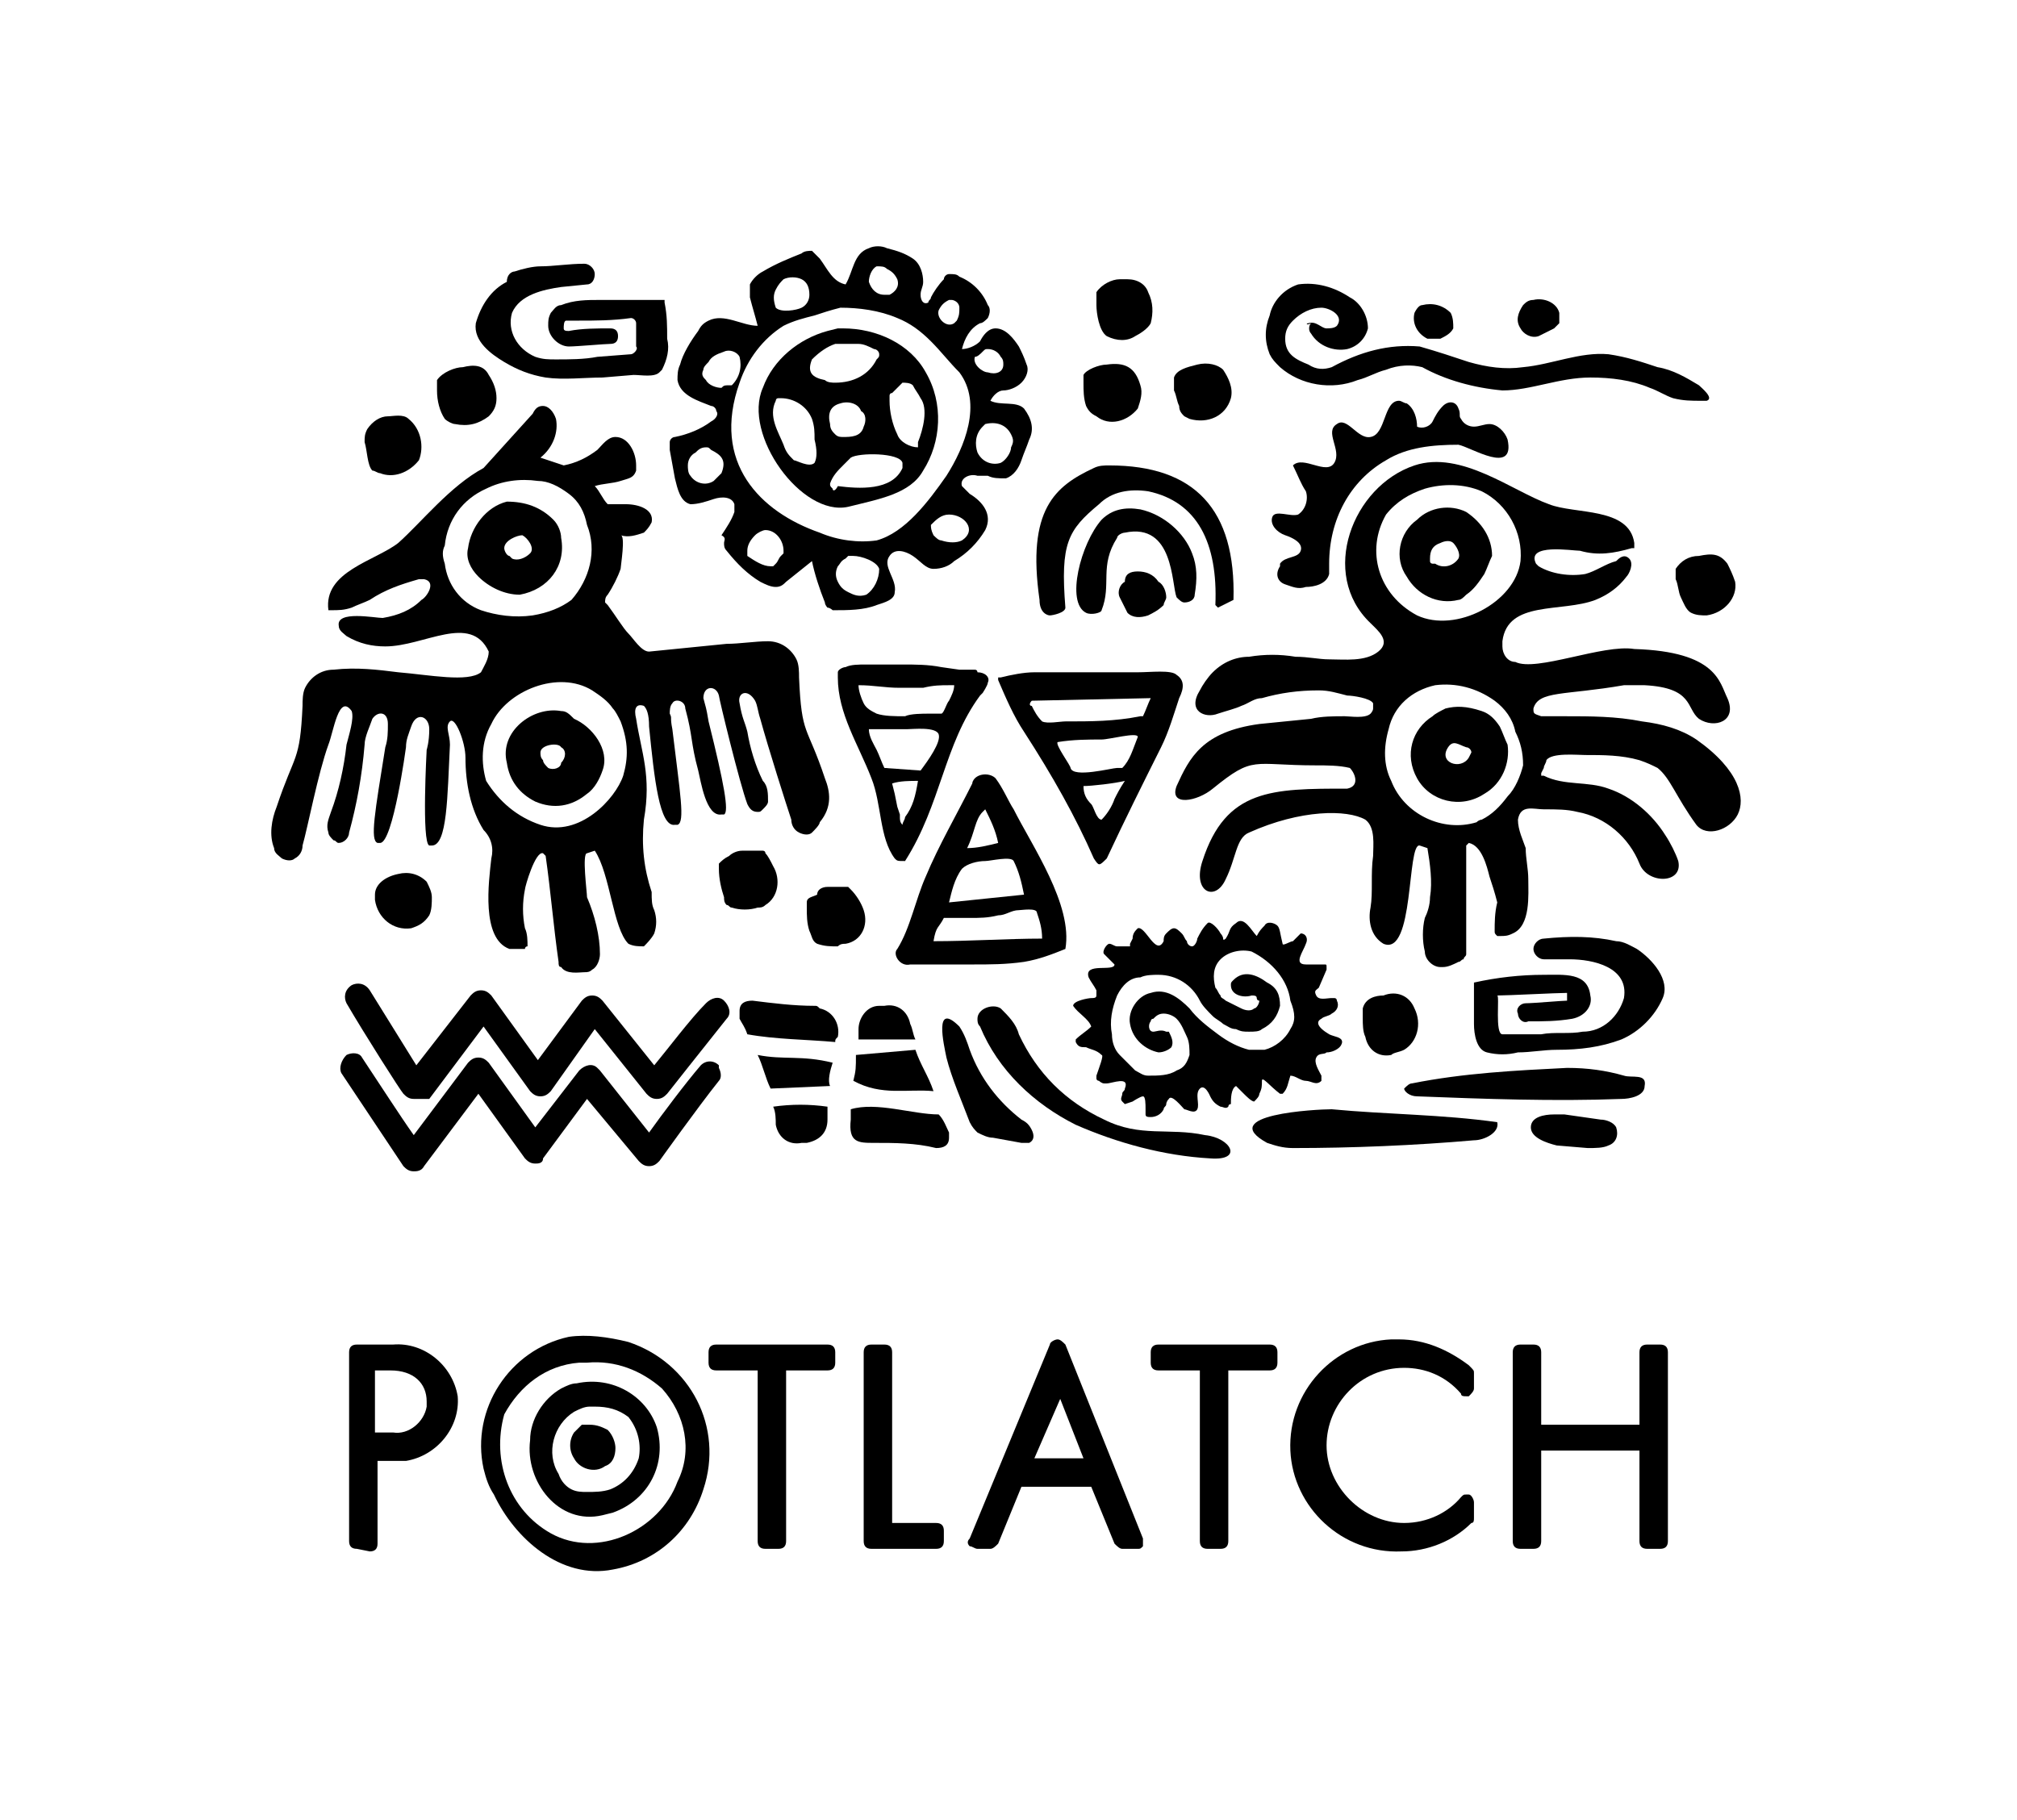 <?xml version="1.0" encoding="utf-8"?>
<!-- Generator: Adobe Illustrator 24.2.3, SVG Export Plug-In . SVG Version: 6.00 Build 0)  -->
<svg version="1.1" xmlns="http://www.w3.org/2000/svg" xmlns:xlink="http://www.w3.org/1999/xlink" x="0px" y="0px"
	 viewBox="0 0 78 70.4" style="enable-background:new 0 0 78 70.4;" xml:space="preserve">
<style type="text/css">
	.st0{fill-rule:evenodd;clip-rule:evenodd;}
</style>
<g id="レイヤー_2">
</g>
<g id="レイヤー_1">
	<g id="レイヤー_2_1_">
		<g id="レイヤー_1-2">
			<g id="レイヤー_2-2">
				<g id="レイヤー_1-2-2">
					<g id="レイヤー_2-2-2">
						<g id="レイヤー_2-2-2-2">
							<path d="M13.8,59.9c-0.2,0-0.3-0.1-0.3-0.3v-7.3c0-0.2,0.1-0.3,0.3-0.3h1.4c1.2-0.1,2.3,0.8,2.5,2c0.1,1.2-0.8,2.3-2,2.5
								c-0.1,0-0.3,0-0.4,0h-0.7v3.2c0,0.2-0.1,0.3-0.3,0.3L13.8,59.9z M15.2,55.4c0.6,0.1,1.2-0.4,1.3-1v-0.2
								c0-0.7-0.5-1.2-1.4-1.2h-0.6v2.4H15.2z"/>
							<path d="M29.6,59.9c-0.2,0-0.3-0.1-0.3-0.3l0,0l0,0V53h-1.6c-0.2,0-0.3-0.1-0.3-0.3v-0.4c0-0.2,0.1-0.3,0.3-0.3H32
								c0.2,0,0.3,0.1,0.3,0.3v0.4c0,0.2-0.1,0.3-0.3,0.3h-1.6v6.6c0,0.2-0.1,0.3-0.3,0.3L29.6,59.9z"/>
							<path d="M33.7,59.9c-0.2,0-0.3-0.1-0.3-0.3v-7.3c0-0.2,0.1-0.3,0.3-0.3h0.5c0.2,0,0.3,0.1,0.3,0.3v6.6h1.7
								c0.2,0,0.3,0.1,0.3,0.3v0.4c0,0.2-0.1,0.3-0.3,0.3L33.7,59.9z"/>
							<path d="M43.4,59.9c-0.1,0-0.2-0.1-0.3-0.2l-0.9-2.2h-2.7l-0.9,2.2c-0.1,0.1-0.2,0.2-0.3,0.2h-0.5c-0.1,0-0.2-0.1-0.3-0.1
								c-0.1-0.1-0.1-0.2,0-0.3l3.1-7.5c0-0.1,0.2-0.2,0.3-0.2l0,0c0.1,0,0.2,0.1,0.3,0.2l3,7.5c0,0.1,0,0.2,0,0.3
								c-0.1,0.1-0.1,0.1-0.2,0.1H43.4z M41.9,56.4l-0.9-2.3L40,56.4H41.9z"/>
							<path d="M46.7,59.9c-0.2,0-0.3-0.1-0.3-0.3V53h-1.6c-0.2,0-0.3-0.1-0.3-0.3v-0.4c0-0.2,0.1-0.3,0.3-0.3h4.3
								c0.2,0,0.3,0.1,0.3,0.3v0.4c0,0.2-0.1,0.3-0.3,0.3h-1.6v6.6c0,0.2-0.1,0.3-0.3,0.3H46.7z"/>
							<path d="M54.2,60c-2.3,0.1-4.2-1.7-4.3-3.9c-0.1-2.3,1.7-4.2,3.9-4.3c0.1,0,0.2,0,0.3,0c1,0,1.9,0.4,2.7,1
								C57,53,57,53,57,53.1v0.6c0,0.1-0.1,0.2-0.2,0.3h-0.1c-0.1,0-0.2,0-0.2-0.1c-0.6-0.7-1.4-1-2.2-1c-1.7,0-3,1.4-3,3s1.4,3,3,3
								c0.9,0,1.7-0.4,2.2-1c0.1-0.1,0.1-0.1,0.2-0.1c0,0,0.1,0,0.1,0c0.1,0,0.2,0.2,0.2,0.3v0.6c0,0.1,0,0.2-0.1,0.2
								C56.2,59.6,55.2,60,54.2,60z"/>
							<path d="M63.7,59.9c-0.2,0-0.3-0.1-0.3-0.3v-3.5h-3.8v3.5c0,0.2-0.1,0.3-0.3,0.3h-0.5c-0.2,0-0.3-0.1-0.3-0.3v0l0,0v-7.3
								c0-0.2,0.1-0.3,0.3-0.3c0,0,0,0,0,0h0.5c0.2,0,0.3,0.1,0.3,0.3v2.8h3.8v-2.8c0-0.2,0.1-0.3,0.3-0.3h0.5
								c0.2,0,0.3,0.1,0.3,0.3v7.3c0,0.2-0.1,0.3-0.3,0.3L63.7,59.9z"/>
							<path class="st0" d="M22,51.7c-2.3,0.5-3.8,2.8-3.3,5.1c0.1,0.4,0.2,0.7,0.4,1c0.8,1.7,2.6,3.3,4.6,2.9
								c1.7-0.3,3-1.5,3.5-3.1c0.8-2.4-0.5-4.9-2.9-5.7C23.5,51.7,22.7,51.6,22,51.7L22,51.7z M26.2,57.3c-0.7,1.9-3.1,3-4.9,2
								c-1.6-0.9-2.3-2.8-1.8-4.6c0.6-1.1,1.6-1.9,2.9-2h0.3c1.1-0.1,2.1,0.3,2.9,1C26.5,54.7,26.8,56.1,26.2,57.3z M22.3,53.5
								c-0.2,0-0.4,0.1-0.6,0.2c-0.7,0.4-1.2,1.2-1.2,2c-0.2,1.6,1.1,3.3,2.8,2.9l0.4-0.1c1.4-0.5,2.1-1.9,1.7-3.3
								C25,54,23.7,53.2,22.3,53.5z M24.7,56.4c-0.2,0.6-0.6,1-1.1,1.2c-0.3,0.1-0.6,0.1-0.9,0.1c-0.2,0-0.4,0-0.6-0.1
								c-0.2-0.1-0.4-0.3-0.5-0.6c-0.5-0.8-0.2-1.9,0.6-2.4c0.2-0.1,0.4-0.2,0.6-0.2H23c0.5,0,0.9,0.1,1.3,0.4
								C24.7,55.3,24.8,55.9,24.7,56.4z M23.5,55.3c-0.2-0.1-0.4-0.2-0.7-0.2h-0.3c-0.1,0.1-0.2,0.2-0.3,0.3c-0.2,0.3-0.2,0.7,0,1
								c0.2,0.4,0.8,0.6,1.2,0.3c0.3-0.1,0.4-0.4,0.4-0.7C23.8,55.8,23.7,55.5,23.5,55.3z"/>
							<path class="st0" d="M38.2,18.4c0.2,0.1,0.4,0.1,0.7,0.1c0.3-0.1,0.5-0.4,0.6-0.7c0.1-0.3,0.2-0.5,0.3-0.8
								c0.2-0.4,0.1-0.8-0.2-1.2c-0.3-0.3-0.9-0.1-1.3-0.3c0.1-0.2,0.3-0.4,0.5-0.4c0.2,0,0.5-0.1,0.7-0.3c0.2-0.2,0.3-0.5,0.2-0.7
								c-0.1-0.3-0.2-0.5-0.3-0.7c-0.2-0.3-0.5-0.7-0.9-0.7c-0.3,0-0.5,0.3-0.6,0.5c-0.2,0.2-0.5,0.3-0.7,0.3c0.1-0.4,0.3-0.8,0.7-1
								c0.1,0,0.2-0.1,0.3-0.2c0.1-0.2,0.1-0.4,0-0.5c-0.2-0.5-0.6-0.9-1.1-1.1c-0.1-0.1-0.2-0.1-0.4-0.1c-0.1,0-0.2,0.1-0.2,0.2
								c-0.2,0.2-0.4,0.5-0.5,0.7c0,0.1-0.1,0.1-0.1,0.2c-0.2,0.1-0.3-0.1-0.3-0.3c0-0.2,0.1-0.3,0.1-0.5c0-0.3-0.1-0.7-0.4-0.9
								c-0.3-0.2-0.6-0.3-1-0.4c-0.2-0.1-0.5-0.1-0.7,0C33,9.8,33,10.5,32.7,11c-0.5-0.1-0.7-0.6-1-1c-0.1-0.1-0.2-0.2-0.3-0.3
								c-0.1,0-0.3,0-0.4,0.1c-0.5,0.2-1,0.4-1.5,0.7c-0.2,0.1-0.4,0.3-0.5,0.5c0,0.2,0,0.3,0,0.5c0.1,0.4,0.2,0.7,0.3,1.1
								c-0.6,0-1.3-0.5-1.9-0.2c-0.2,0.1-0.3,0.2-0.4,0.4c-0.3,0.4-0.6,0.9-0.7,1.3c-0.1,0.2-0.1,0.4-0.1,0.6c0.1,0.6,0.8,0.8,1.3,1
								c0.1,0,0.2,0.1,0.2,0.2c0.1,0.1,0,0.3-0.2,0.4c-0.4,0.3-0.9,0.5-1.4,0.6c-0.1,0-0.2,0.1-0.2,0.2c0,0.1,0,0.2,0,0.3l0.2,1.1
								c0.1,0.4,0.2,0.9,0.6,1c0.3,0,0.6-0.1,0.9-0.2c0.3-0.1,0.7-0.1,0.8,0.2c0,0.1,0,0.2,0,0.3c-0.1,0.3-0.3,0.6-0.5,0.9
								C28.1,20.8,28,20.9,28,21c0,0.1,0,0.2,0.1,0.3c0.4,0.5,0.8,0.9,1.3,1.2c0.2,0.1,0.4,0.2,0.6,0.2c0.2,0,0.3-0.1,0.4-0.2l1-0.8
								c0.1,0.5,0.3,1.1,0.5,1.6c0,0.1,0.1,0.2,0.1,0.2c0.1,0,0.2,0.1,0.2,0.1c0.6,0,1.2,0,1.7-0.2c0.3-0.1,0.7-0.2,0.7-0.5
								c0.1-0.5-0.5-1-0.2-1.4c0.2-0.3,0.6-0.2,0.9,0c0.3,0.2,0.5,0.5,0.8,0.5c0.3,0,0.6-0.1,0.8-0.3c0.5-0.3,0.9-0.7,1.2-1.2
								c0.3-0.6-0.1-1.1-0.6-1.4c-0.1-0.1-0.2-0.2-0.3-0.3c-0.1-0.3,0.3-0.5,0.6-0.4C38.1,18.4,38.2,18.4,38.2,18.4z M38,13.6
								c0.1-0.1,0.1-0.1,0.2-0.1c0.2,0,0.4,0.1,0.5,0.3c0.1,0.1,0.1,0.2,0.1,0.3c0,0.3-0.3,0.4-0.6,0.3c-0.2,0-0.6-0.3-0.5-0.6
								C37.8,13.8,37.9,13.7,38,13.6z M38.1,16.4L38.1,16.4c0.4-0.1,0.8,0,1,0.4c0,0,0,0,0,0l0,0c0.1,0.2,0.1,0.3,0,0.5
								c0,0.2-0.2,0.5-0.4,0.6c-0.3,0.1-0.7,0-0.9-0.4c-0.1-0.3-0.1-0.7,0.2-1C38,16.5,38.1,16.4,38.1,16.4z M36.7,11.6L36.7,11.6
								c0,0,0.1,0,0.1,0c0.1,0,0.3,0.1,0.3,0.3c0,0.2,0,0.3-0.1,0.5c0,0-0.1,0.1-0.1,0.1c-0.3,0.2-0.7-0.2-0.6-0.5
								C36.4,11.8,36.5,11.7,36.7,11.6L36.7,11.6z M33.9,10.3L33.9,10.3c0.2,0,0.3,0,0.4,0.1c0.2,0.1,0.3,0.2,0.4,0.4
								c0.1,0.3-0.1,0.5-0.3,0.6c0,0,0,0,0,0l0,0c-0.1,0-0.1,0-0.2,0c-0.3,0-0.5-0.2-0.6-0.5C33.6,10.7,33.7,10.4,33.9,10.3z
								 M30,11.2c0.1-0.2,0.2-0.3,0.3-0.4c0.2-0.1,0.5-0.1,0.7,0c0.2,0.1,0.3,0.3,0.3,0.6c0,0.2-0.1,0.4-0.3,0.5
								c-0.2,0.1-0.8,0.2-1,0C29.9,11.6,29.9,11.4,30,11.2C30,11.3,30,11.2,30,11.2z M27.6,18.6c-0.3,0.2-0.7,0.1-0.9-0.2
								c0,0,0,0,0,0c-0.1-0.1-0.1-0.3-0.1-0.4c0-0.2,0.1-0.4,0.3-0.5c0.1-0.1,0.2-0.2,0.4-0.2c0.1,0,0.1,0,0.2,0.1
								c0.4,0.2,0.6,0.4,0.4,0.9C27.8,18.4,27.7,18.5,27.6,18.6z M27.9,15c-0.2,0-0.5-0.1-0.6-0.3c-0.1-0.1-0.2-0.2-0.1-0.4
								c0-0.1,0.1-0.2,0.2-0.3c0.1-0.2,0.3-0.3,0.6-0.4c0.2-0.1,0.5,0,0.6,0.2c0.1,0.4,0,0.8-0.3,1.1C28,14.9,28,14.9,27.9,15z
								 M30.2,21.5c-0.1,0.1-0.1,0.2-0.2,0.3l-0.1,0.1h-0.1c-0.3,0-0.6-0.2-0.9-0.4c0-0.1,0-0.1,0-0.2c0-0.2,0.1-0.4,0.3-0.6
								c0.1-0.1,0.3-0.2,0.4-0.2c0.4,0,0.7,0.4,0.7,0.8c0,0,0,0.1,0,0.1L30.2,21.5L30.2,21.5z M32.8,22.9c-0.2-0.1-0.3-0.2-0.4-0.4
								c-0.1-0.2-0.1-0.4,0-0.6c0.1-0.1,0.1-0.2,0.3-0.3l0.1-0.1c0.1,0,0.1,0,0.2,0c0.3,0,0.9,0.2,1,0.5c0,0.4-0.2,0.8-0.5,1
								C33.2,23.1,33,23,32.8,22.9L32.8,22.9z M33.9,20.9c-0.7,0.1-1.5,0-2.2-0.3c-2.3-0.8-4.2-2.7-3.1-5.8c0.3-0.9,0.9-1.7,1.7-2.2
								c0.4-0.2,0.8-0.3,1.2-0.4c0.3-0.1,0.6-0.2,1-0.3c0.7,0,1.5,0.1,2.2,0.4c0.5,0.2,0.9,0.5,1.3,0.9c0.4,0.4,0.7,0.8,1.1,1.2
								c0.9,1.2,0.2,2.9-0.5,4C35.9,19.4,35,20.6,33.9,20.9z M36.1,20.7C36.1,20.7,36,20.7,36.1,20.7C36,20.5,36,20.4,36,20.3
								c0.2-0.2,0.4-0.4,0.7-0.4c0.6,0,1.1,0.6,0.5,1C37,21,36.7,21,36.4,20.9C36.3,20.9,36.2,20.8,36.1,20.7z"/>
							<path class="st0" d="M32.6,12.7h-0.2L32,12.8c-1.1,0.3-2.1,1.1-2.5,2.2c-0.8,1.8,1.5,5,3.3,4.6c1.2-0.3,2.4-0.5,2.9-1.4
								c0.7-1.1,0.8-2.6,0.1-3.8C35.2,13.3,33.9,12.7,32.6,12.7z M32.3,13.3h0.2c0.2,0,0.5,0,0.7,0c0.2,0,0.4,0.1,0.6,0.2
								c0.1,0,0.2,0.1,0.2,0.2c0,0.1,0,0.1-0.1,0.2c-0.3,0.6-0.9,0.9-1.6,0.9c-0.1,0-0.3,0-0.4-0.1c-0.5-0.1-0.7-0.3-0.5-0.8
								C31.7,13.6,32,13.4,32.3,13.3z M33.4,16.5c-0.1,0.4-0.5,0.4-0.8,0.4c-0.1,0-0.2,0-0.3-0.1c-0.1-0.1-0.2-0.2-0.2-0.4
								c-0.1-0.4,0-0.7,0.4-0.8c0.3-0.1,0.7,0,0.8,0.3C33.5,16,33.5,16.3,33.4,16.5z M31.5,17.9L31.5,17.9c-0.2,0.2-0.7-0.1-0.8-0.1
								c-0.2-0.2-0.3-0.3-0.4-0.6c-0.2-0.5-0.6-1.1-0.3-1.7c0,0,0-0.1,0.1-0.1h0.1c0.5,0,1,0.3,1.2,0.8c0.1,0.3,0.1,0.5,0.1,0.8
								C31.6,17.4,31.6,17.7,31.5,17.9L31.5,17.9z M32.2,18.9C32.1,18.9,32.1,18.9,32.2,18.9c-0.1-0.1-0.1-0.1-0.1-0.2
								c0.1-0.3,0.3-0.5,0.5-0.7c0.1-0.1,0.2-0.2,0.3-0.3c0.3-0.2,1.9-0.2,2,0.2c0,0.1,0,0.2,0,0.2c-0.4,0.9-1.7,0.8-2.5,0.7
								C32.3,19,32.2,19,32.2,18.9L32.2,18.9z M35.5,17.1l0,0.2c-0.3,0-0.7-0.2-0.8-0.5c-0.2-0.4-0.3-0.9-0.3-1.3c0-0.1,0-0.1,0-0.2
								c0,0,0-0.1,0.1-0.1l0.2-0.2c0.1-0.1,0.1-0.1,0.2-0.2c0.1,0,0.3,0,0.4,0.1c0.1,0.2,0.2,0.3,0.3,0.5
								C35.9,15.8,35.7,16.6,35.5,17.1L35.5,17.1z"/>
							<path class="st0" d="M49,44.2c0.3,0.1,0.6,0.2,1,0.2c2.3,0,4.7-0.1,7-0.3c0.4,0,1-0.3,0.9-0.7c-2.1-0.3-4.3-0.3-6.4-0.5
								C50.9,42.9,47,43.1,49,44.2z"/>
							<path class="st0" d="M60.5,43.1c-0.2,0-0.1,0-0.4,0c-0.4,0-0.9,0.1-0.9,0.5s0.6,0.6,1,0.7l1.2,0.1c0.3,0,0.6,0,0.8-0.1
								c0.3-0.1,0.4-0.4,0.3-0.7c-0.1-0.2-0.4-0.3-0.6-0.3L60.5,43.1"/>
							<path class="st0" d="M54.6,41.9c-0.1,0-0.2,0.1-0.3,0.2c0,0.1,0.2,0.3,0.5,0.3c2.6,0.1,5.3,0.2,7.9,0.1
								c0.3,0,0.9-0.1,0.9-0.5c0.1-0.5-0.5-0.3-0.8-0.4c-0.7-0.2-1.4-0.3-2.2-0.3C58.6,41.4,56.6,41.5,54.6,41.9z"/>
							<path class="st0" d="M42.7,43.3c-1.5-0.7-2.6-1.8-3.3-3.3c-0.1-0.4-0.4-0.7-0.7-1c-0.3-0.2-0.9,0-0.9,0.4
								c0,0.1,0,0.2,0.1,0.3c0.7,1.7,2.1,3,3.7,3.8c1.6,0.7,3.4,1.2,5.2,1.3c1.3,0.1,0.8-0.8-0.2-0.9C45.2,43.6,44.1,44,42.7,43.3z"
								/>
							<path class="st0" d="M62.5,36.4c-0.9-0.2-1.8-0.2-2.8-0.1c-0.2,0-0.4,0.2-0.4,0.4l0,0c0,0.2,0.2,0.4,0.4,0.4h1
								c0.9,0,2.3,0.3,2.1,1.5c-0.2,0.7-0.8,1.3-1.6,1.3c-0.5,0.1-1.1,0-1.6,0.1c-0.5,0-1,0-1.5,0c-0.3,0-0.1-1.5-0.2-1.5
								c0.4,0,2.3-0.1,2.7-0.1v0.3c-0.2,0-1.3,0.1-1.6,0.1c-0.2,0-0.4,0.2-0.3,0.4c0,0,0,0,0,0l0,0c0,0.2,0.2,0.4,0.4,0.3
								c0.6,0,1.1,0,1.7-0.1c0.5-0.1,0.8-0.5,0.7-0.9l0,0c-0.1-0.9-1-0.8-1.8-0.8c-0.9,0-1.8,0.1-2.7,0.3c0,0.5,0,1,0,1.6
								c0,0.4,0.1,1,0.5,1.1c0.4,0.1,0.8,0.1,1.2,0c0.5,0,1-0.1,1.5-0.1c0.9,0,1.7-0.1,2.5-0.4c0.7-0.3,1.3-0.9,1.6-1.6
								c0.3-0.7-0.4-1.5-1-1.9C63.1,36.6,62.8,36.4,62.5,36.4z"/>
							<path class="st0" d="M19.9,10.5c0.3-0.1,0.7-0.2,1-0.2c0.5,0,1.1-0.1,1.7-0.1c0.2,0,0.4,0.2,0.4,0.4c0,0,0,0,0,0l0,0
								c0,0.2-0.1,0.4-0.3,0.4l-1,0.1c-0.7,0.1-1.6,0.3-1.9,1c-0.2,0.7,0.2,1.4,0.9,1.7c0.3,0.1,0.5,0.1,0.8,0.1
								c0.5,0,1.1,0,1.6-0.1l1.3-0.1c0.1,0,0.3-0.2,0.2-0.3c0-0.3,0-0.6,0-0.9c0-0.1-0.1-0.2-0.2-0.2c0,0,0,0,0,0l0,0
								c-0.7,0.1-1.4,0.1-2,0.1h-0.5c-0.1,0-0.1,0.2-0.1,0.3c0,0,0,0,0,0l0,0c0,0.1,0.1,0.1,0.2,0.1c0.5-0.1,1.1-0.1,1.6-0.1
								c0.2,0,0.3,0.1,0.3,0.3c0,0.2-0.1,0.3-0.3,0.3c-0.2,0-1.3,0.1-1.6,0.1c-0.4,0-0.8-0.4-0.8-0.8c0-0.2,0-0.3,0.1-0.5
								c0.1-0.1,0.2-0.3,0.4-0.3c0.5-0.2,1-0.2,1.5-0.2h1.8c0.2,0,0.4,0,0.6,0c0,0,0,0,0.1,0c0,0,0,0,0,0.1c0.1,0.5,0.1,0.9,0.1,1.4
								c0.1,0.4,0,0.8-0.2,1.2c0,0-0.1,0.1-0.1,0.1c-0.2,0.2-0.7,0.1-1,0.1l-1.2,0.1c-0.7,0-1.5,0.1-2.2,0c-0.6-0.1-1.1-0.3-1.6-0.6
								c-0.5-0.3-1.2-0.8-1.1-1.5c0.2-0.7,0.6-1.3,1.2-1.6C19.6,10.6,19.8,10.5,19.9,10.5z"/>
							<path class="st0" d="M46.3,14.1c0.4-0.1,0.8,0,1,0.2c0.2,0.3,0.4,0.7,0.3,1.1c-0.2,0.7-0.9,1-1.6,0.8l-0.2-0.1
								c-0.1-0.1-0.2-0.2-0.2-0.4c-0.1-0.2-0.1-0.4-0.2-0.6c0-0.2,0-0.3,0-0.5C45.5,14.3,45.9,14.2,46.3,14.1z"/>
							<path class="st0" d="M17.9,14.2c0.4-0.1,0.8-0.1,1,0.3c0.2,0.3,0.3,0.6,0.3,0.9c0,0.3-0.1,0.5-0.3,0.7
								c-0.4,0.3-0.8,0.4-1.3,0.3c-0.1,0-0.3-0.1-0.4-0.2c-0.2-0.3-0.3-0.7-0.3-1.1c0-0.1,0-0.3,0-0.4
								C17.1,14.4,17.6,14.2,17.9,14.2z"/>
							<path class="st0" d="M15,16.1L15,16.1c0.2,0,0.6-0.1,0.8,0.1c0.5,0.4,0.6,1.1,0.4,1.6c-0.4,0.5-1,0.7-1.5,0.5
								c-0.1,0-0.2-0.1-0.3-0.1c-0.2-0.2-0.2-0.8-0.3-1.1c0-0.2,0-0.3,0.1-0.5C14.4,16.3,14.7,16.1,15,16.1z"/>
							<path class="st0" d="M43.3,10.8c0.1,0,0.2,0,0.3,0c0.4,0,0.7,0.2,0.8,0.5c0.2,0.4,0.2,0.8,0.1,1.2c-0.1,0.2-0.4,0.4-0.6,0.5
								c-0.3,0.2-0.7,0.2-1.1,0c-0.3-0.2-0.4-0.9-0.4-1.2c0-0.2,0-0.3,0-0.5C42.6,11,43,10.8,43.3,10.8z"/>
							<path class="st0" d="M42.8,14.1c0.7-0.1,1.1,0.1,1.3,0.8c0.1,0.3,0,0.6-0.1,0.9c-0.4,0.5-1.1,0.7-1.6,0.3
								c-0.2-0.1-0.3-0.2-0.4-0.4c-0.1-0.3-0.1-0.6-0.1-0.9c0-0.1,0-0.2,0-0.3C42,14.3,42.5,14.1,42.8,14.1z"/>
							<path class="st0" d="M28.7,32.9h0.4c0.1,0,0.2,0,0.4,0c0,0,0.1,0,0.1,0.1c0.1,0.1,0.2,0.3,0.3,0.5c0.3,0.5,0.2,1.2-0.3,1.5
								c-0.1,0.1-0.2,0.1-0.3,0.1c-0.3,0.1-0.7,0.1-1,0c-0.1,0-0.1-0.1-0.2-0.1c-0.1-0.1-0.1-0.2-0.1-0.3c-0.1-0.3-0.2-0.7-0.2-1.1
								c0-0.1,0-0.1,0-0.2c0.1-0.1,0.2-0.2,0.4-0.3C28.3,33,28.5,32.9,28.7,32.9z"/>
							<path class="st0" d="M15.4,33.8c0.4-0.1,0.8,0,1.1,0.3c0.1,0.2,0.2,0.4,0.2,0.6c0,0.2,0,0.5-0.1,0.7
								c-0.2,0.3-0.4,0.4-0.7,0.5c-0.7,0.1-1.3-0.4-1.4-1.1c0,0,0,0,0,0l0,0c0-0.1,0-0.2,0-0.2C14.5,34.2,14.9,33.9,15.4,33.8z"/>
							<path class="st0" d="M32,34.3h0.8l0.1,0.1c0.2,0.2,0.4,0.5,0.5,0.8c0.2,0.6-0.1,1.2-0.7,1.3c0,0,0,0,0,0
								c-0.1,0-0.2,0-0.3,0.1c-0.3,0-0.5,0-0.8-0.1c-0.2-0.1-0.2-0.3-0.3-0.5c-0.1-0.3-0.1-0.6-0.1-0.9c0-0.1,0-0.1,0-0.2
								c0-0.2,0.2-0.2,0.4-0.3C31.6,34.4,31.8,34.3,32,34.3z"/>
							<path class="st0" d="M53.5,38.5c0.5-0.2,1,0,1.2,0.5c0.3,0.6,0.1,1.3-0.4,1.6c-0.2,0.1-0.4,0.1-0.5,0.2
								c-0.5,0.1-0.9-0.2-1-0.7c-0.1-0.2-0.1-0.5-0.1-0.7c0-0.1,0-0.3,0-0.4C52.8,38.6,53.2,38.5,53.5,38.5z"/>
							<path class="st0" d="M65.7,21.5c0.5-0.1,0.8-0.1,1.1,0.3c0.1,0.2,0.2,0.4,0.3,0.7c0.1,0.6-0.4,1.2-1.1,1.3
								c-0.2,0-0.4,0-0.6-0.1c-0.2-0.1-0.3-0.4-0.4-0.6c-0.1-0.2-0.1-0.5-0.2-0.7c0-0.1,0-0.3,0-0.4C65,21.7,65.3,21.5,65.7,21.5z"
								/>
							<path class="st0" d="M50.6,12.5c0.3-0.1,0.5,0.2,0.7,0.2c0.1,0,0.3,0,0.4-0.1c0.3-0.4-0.3-0.7-0.6-0.7
								c-0.4,0-0.8,0.2-1.1,0.5c-0.2,0.2-0.3,0.4-0.3,0.7c0,0.6,0.4,0.8,0.9,1c0.3,0.2,0.6,0.2,0.9,0.1c1.1-0.6,2.2-0.9,3.4-0.8
								c0.7,0.2,1.3,0.4,1.9,0.6c0.7,0.2,1.4,0.3,2.1,0.2c1.1-0.1,2.2-0.6,3.3-0.5c0.7,0.1,1.3,0.3,1.9,0.5c0.6,0.1,1.1,0.4,1.6,0.7
								c0.1,0.1,0.6,0.5,0.3,0.6c-0.1,0-0.1,0-0.2,0c-0.4,0-0.7,0-1.1-0.1c-0.3-0.1-0.6-0.3-0.9-0.4c-0.7-0.3-1.5-0.4-2.3-0.4
								c-1.2,0-2.3,0.5-3.4,0.5c-1.1-0.1-2.2-0.4-3.1-0.9c-0.4-0.1-0.9-0.1-1.4,0.1c-0.4,0.1-0.7,0.3-1.1,0.4c-1,0.4-2.2,0.2-3-0.5
								c-0.2-0.2-0.3-0.3-0.4-0.5c-0.2-0.5-0.2-1,0-1.5c0.1-0.5,0.5-1,1.1-1.2c0.7-0.1,1.4,0.1,2,0.5c0.4,0.2,0.7,0.7,0.7,1.2
								c-0.1,0.4-0.4,0.7-0.8,0.8c-0.5,0.1-1.1-0.1-1.4-0.6c-0.1-0.1-0.1-0.3,0-0.4C50.5,12.6,50.5,12.5,50.6,12.5z"/>
							<path class="st0" d="M59.3,11.6c0.4-0.1,0.9,0.1,1,0.5c0,0,0,0,0,0l0,0v0c0,0.1,0,0.3,0,0.4c-0.1,0.1-0.1,0.1-0.2,0.2
								c-0.2,0.1-0.4,0.2-0.6,0.3c-0.3,0.1-0.6-0.1-0.7-0.3c-0.2-0.3-0.1-0.6,0.1-0.9C59,11.7,59.1,11.6,59.3,11.6z"/>
							<path class="st0" d="M55,11.8c0.4-0.1,0.8,0,1.1,0.3c0.1,0.2,0.1,0.4,0.1,0.6c-0.1,0.2-0.3,0.3-0.5,0.4c-0.2,0-0.3,0-0.5,0
								c-0.4-0.2-0.6-0.6-0.5-1C54.8,11.9,54.9,11.8,55,11.8z"/>
							<path d="M16,42.5L16,42.5c-0.2,0-0.3-0.1-0.4-0.2c-0.1-0.1-1.5-2.3-2.2-3.5c-0.1-0.2-0.1-0.5,0.2-0.7
								c0.2-0.1,0.5-0.1,0.7,0.2c0.5,0.8,1.3,2.1,1.8,2.9l2.1-2.7c0.1-0.1,0.2-0.2,0.4-0.2c0.2,0,0.3,0.1,0.4,0.2l1.8,2.5l1.7-2.3
								c0.1-0.1,0.2-0.2,0.4-0.2c0.2,0,0.3,0.1,0.4,0.2l2,2.5c0.5-0.6,1.4-1.8,2-2.4c0.2-0.2,0.5-0.3,0.7-0.1c0,0,0,0,0,0l0,0l0,0
								c0.2,0.2,0.3,0.5,0.1,0.7c0,0,0,0,0,0l0,0l0,0c-0.8,1-2.3,2.9-2.3,2.9c-0.1,0.1-0.2,0.2-0.4,0.2l0,0c-0.2,0-0.3-0.1-0.4-0.2
								l-2-2.5l-1.7,2.4c-0.1,0.1-0.2,0.2-0.4,0.2c-0.2,0-0.3-0.1-0.4-0.2l-1.8-2.5l-2.1,2.8C16.3,42.5,16.1,42.5,16,42.5z"/>
							<path d="M16,45.3L16,45.3c-0.2,0-0.3-0.1-0.4-0.2c0,0-1.6-2.4-2.4-3.6c-0.1-0.2,0-0.5,0.2-0.7c0.2-0.1,0.5-0.1,0.6,0.1
								c0.6,0.9,1.5,2.3,2,3l2.1-2.8c0.1-0.1,0.2-0.2,0.4-0.2c0.2,0,0.3,0.1,0.4,0.2l1.8,2.5l1.7-2.2c0.2-0.2,0.5-0.3,0.7-0.1
								c0,0,0,0,0,0l0,0c0,0,0.1,0.1,0.1,0.1l1.9,2.4c0.5-0.7,1.4-1.9,2-2.6c0.2-0.2,0.5-0.2,0.7,0l0,0.1c0.1,0.2,0.1,0.4,0,0.5
								c-0.8,1-2.3,3.1-2.3,3.1c-0.1,0.1-0.2,0.2-0.4,0.2c-0.2,0-0.3-0.1-0.4-0.2l-2-2.4l-1.7,2.3C21,45,20.8,45,20.7,45l0,0
								c-0.2,0-0.3-0.1-0.4-0.2l-1.8-2.5l-2.1,2.8C16.3,45.3,16.1,45.3,16,45.3z"/>
							<path class="st0" d="M29.9,42.8c0.1,0.2,0.1,0.5,0.1,0.7c0.1,0.5,0.5,0.8,1,0.7h0.2c0.5-0.1,0.8-0.4,0.8-0.9v-0.5
								C31.3,42.7,30.6,42.7,29.9,42.8z"/>
							<path class="st0" d="M32.2,41.1c-1.2-0.3-1.9-0.1-2.9-0.3c0.2,0.4,0.3,0.9,0.5,1.3l2.3-0.1C32,41.8,32.1,41.4,32.2,41.1z"/>
							<path class="st0" d="M31.5,38.9c-0.8,0-1.6-0.1-2.4-0.2c-0.3,0-0.5,0.1-0.5,0.4c0,0,0,0,0,0c0,0.1,0,0.2,0,0.3
								c0.1,0.2,0.2,0.3,0.3,0.6c1.1,0.2,2.3,0.2,3.4,0.3c0-0.1,0-0.1,0.1-0.2c0.1-0.5-0.2-1-0.7-1.1c0,0,0,0,0,0
								C31.6,38.9,31.6,38.9,31.5,38.9z"/>
							<path class="st0" d="M35.4,40.2c-0.1-0.2-0.1-0.4-0.2-0.6c-0.1-0.5-0.5-0.8-1-0.7H34c-0.5,0-0.8,0.5-0.8,0.9v0.4
								C33.9,40.2,34.6,40.2,35.4,40.2z"/>
							<path class="st0" d="M33,41.8c1.1,0.6,2.1,0.3,3.1,0.4c-0.2-0.6-0.5-1-0.7-1.6l-2.3,0.2C33.1,41.3,33.1,41.4,33,41.8z"/>
							<path class="st0" d="M33.8,44.2c0.8,0,1.6,0,2.4,0.2c0.3,0,0.5-0.1,0.5-0.4c0,0,0,0,0,0c0-0.1,0-0.2,0-0.2
								c-0.1-0.2-0.2-0.5-0.4-0.7c-1,0-2.4-0.5-3.4-0.2c0,0.1,0,0.3,0,0.4C32.8,44.2,33.2,44.2,33.8,44.2z"/>
							<path class="st0" d="M51.1,39.4c0.1-0.1,0.3-0.1,0.4-0.2c0.2-0.1,0.3-0.3,0.2-0.5c0,0,0-0.1-0.1-0.1h-0.1
								c-0.2,0-0.5,0.1-0.6-0.1c-0.1-0.2,0-0.2,0.1-0.3l0.3-0.7v-0.1c0-0.1,0-0.1-0.1-0.1c-0.1,0-0.1,0-0.2,0h-0.5
								c-0.5,0-0.1-0.5,0-0.8c0.1-0.2,0-0.4-0.2-0.4L50,36.4c-0.1,0-0.4,0.2-0.4,0.1c-0.1-0.4-0.1-0.6-0.2-0.7
								c-0.1-0.1-0.4-0.2-0.5,0c0,0,0,0,0,0l0,0c-0.1,0.1-0.2,0.2-0.3,0.4c-0.2-0.2-0.5-0.8-0.8-0.5c-0.3,0.2-0.2,0.3-0.4,0.6
								c0,0-0.1,0.1-0.1,0c0-0.1-0.1-0.2-0.1-0.2c-0.1-0.2-0.4-0.5-0.5-0.4c-0.2,0.2-0.3,0.4-0.4,0.6c0,0.1-0.1,0.3-0.2,0.3
								c-0.1,0-0.2-0.1-0.2-0.2c-0.1-0.1-0.1-0.2-0.2-0.3c-0.1-0.1-0.2-0.2-0.3-0.2c-0.1,0-0.2,0.1-0.3,0.2
								c-0.1,0.1-0.1,0.2-0.1,0.3c-0.3,0.6-0.7-0.6-1-0.5c-0.1,0.1-0.2,0.2-0.2,0.4l-0.1,0.2v0.1h-0.1c-0.1,0-0.2,0-0.4,0
								c-0.1,0-0.2-0.1-0.3-0.1s-0.3,0.3-0.2,0.4c0.1,0.1,0.2,0.2,0.3,0.3c0,0,0.1,0.1,0.1,0.1c0,0.3-1.2-0.1-1,0.5
								c0.1,0.2,0.2,0.3,0.3,0.5c0,0.1,0,0.1,0,0.2c0,0.1-0.1,0.1-0.2,0.1c-0.1,0-0.7,0.1-0.7,0.3c0.2,0.3,0.6,0.5,0.7,0.8
								c-0.2,0.2-0.4,0.3-0.6,0.5c0,0,0,0,0,0.1l0,0c0.1,0.2,0.2,0.2,0.4,0.2c0.2,0.1,0.4,0.1,0.6,0.3c0.1,0-0.1,0.5-0.2,0.8
								c0,0,0,0,0,0.1c0,0.1,0.1,0.1,0.1,0.1c0,0,0.1,0.1,0.2,0.1h0.1c0.2,0,0.9-0.3,0.7,0.2c0,0.1-0.1,0.1-0.1,0.2
								c0,0.1-0.1,0.2,0,0.3l0.1,0.1l0,0l0.3-0.1c0,0,0.3-0.2,0.4-0.2c0.1,0,0.1,0.3,0.1,0.5c0,0.1,0,0.1,0,0.2
								c0,0.1,0.1,0.1,0.2,0.1c0.2,0,0.4-0.1,0.5-0.3c0-0.1,0.1-0.1,0.1-0.2c0,0,0-0.1,0.1-0.2c0.1-0.2,0.5,0.3,0.6,0.4
								c0.1,0,0.4,0.2,0.5,0s-0.1-0.6,0.1-0.8s0.4,0.3,0.4,0.3c0.1,0.2,0.2,0.3,0.4,0.4c0.1,0,0.2,0.1,0.3,0c0,0,0-0.1,0.1-0.1
								c0-0.2,0-0.6,0.2-0.7c0.1,0.1,0.2,0.2,0.3,0.3c0.1,0.1,0.3,0.3,0.4,0.3c0.1-0.1,0.2-0.2,0.2-0.3c0.1-0.2,0.1-0.3,0.1-0.5
								c0-0.2,0.3,0.2,0.7,0.5h0.1c0.2-0.2,0.2-0.4,0.3-0.7c0.2,0,0.4,0.2,0.6,0.2c0.2,0,0.4,0.2,0.6,0v-0.2c0,0,0,0,0,0
								c-0.1-0.2-0.3-0.5-0.2-0.7s0.3-0.1,0.4-0.2c0.2,0,0.4-0.1,0.5-0.2c0.1-0.1,0.1-0.2,0.1-0.2c0-0.2-0.3-0.2-0.5-0.3
								C50.9,39.7,50.9,39.5,51.1,39.4C51,39.4,51,39.4,51.1,39.4z M49.9,39.8c-0.2,0.4-0.6,0.7-1,0.8c-0.2,0-0.4,0-0.6,0
								c-0.4-0.1-0.8-0.3-1.2-0.6c-0.4-0.3-0.8-0.6-1.1-1c-0.4-0.4-0.9-0.8-1.5-0.6c-0.5,0.1-0.9,0.7-0.8,1.2c0.1,0.6,0.6,1,1.1,1.1
								c0.2,0,0.4-0.1,0.5-0.2c0.1-0.2,0-0.4-0.1-0.6h-0.1c-0.2-0.1-0.4,0-0.5,0c-0.2,0-0.2-0.3-0.1-0.4c0,0,0-0.1,0.1-0.1
								c0.1-0.1,0.2-0.2,0.4-0.2c0.2,0,0.4,0.1,0.5,0.2c0.2,0.2,0.3,0.5,0.4,0.7c0.1,0.2,0.1,0.5,0.1,0.7c-0.1,0.3-0.2,0.5-0.5,0.6
								c-0.3,0.2-0.7,0.2-1.1,0.2c-0.2,0-0.3-0.1-0.5-0.2c-0.2-0.2-0.4-0.4-0.6-0.6C43.1,40.6,43,40.3,43,40c-0.1-0.5,0-1,0.2-1.5
								c0.2-0.4,0.5-0.7,0.9-0.7c0.2-0.1,0.5-0.1,0.7-0.1c0.7,0,1.3,0.4,1.6,1c0.1,0.2,0.3,0.4,0.5,0.6c0.1,0.1,0.3,0.2,0.4,0.3
								c0.2,0.1,0.3,0.2,0.5,0.2c0.2,0.1,0.3,0.1,0.5,0.1c0.2,0,0.4,0,0.5-0.1c0.4-0.2,0.6-0.5,0.7-0.9c0-0.4-0.1-0.7-0.5-0.9
								c-0.4-0.3-0.9-0.5-1.3-0.1c-0.1,0.1-0.1,0.1-0.1,0.2c0,0.4,0.5,0.5,0.8,0.4c0.1,0,0.2,0,0.2,0.1c0,0,0,0.1,0.1,0.1
								c0,0.1-0.1,0.3-0.2,0.3c-0.1,0.1-0.3,0.1-0.5,0c-0.2-0.1-0.4-0.2-0.6-0.3c-0.1-0.1-0.2-0.1-0.2-0.2c-0.1-0.1-0.1-0.2-0.2-0.3
								c-0.1-0.4-0.1-0.8,0.2-1.1c0.3-0.3,0.8-0.4,1.2-0.3c0.8,0.4,1.4,1.1,1.5,1.9C50.1,39.2,50.1,39.5,49.9,39.8L49.9,39.8z"/>
							<path class="st0" d="M37.5,43.4c0.1,0.2,0.2,0.3,0.3,0.4c0.2,0.1,0.4,0.2,0.6,0.2l1.1,0.2c0.1,0,0.2,0,0.3,0
								c0.2-0.1,0.2-0.3,0.1-0.5c-0.1-0.2-0.2-0.3-0.4-0.4c-0.9-0.7-1.6-1.6-2-2.7c-0.1-0.3-0.2-0.6-0.4-0.9c-1-1-0.6,0.7-0.5,1.2
								C36.8,41.7,37.2,42.6,37.5,43.4z"/>
							<path d="M33.7,30.1c0.4,1,0.3,2.3,0.9,3.1c0.1,0.1,0.1,0.1,0.4,0.1c1.4-2.2,1.5-4.5,2.9-6.4l0.1-0.1c0,0,0.2-0.3,0.2-0.4
								c0.1-0.2-0.1-0.4-0.4-0.4c0,0,0-0.1-0.1-0.1c0,0,0,0-0.1,0h-0.5l-0.7-0.1c-0.5-0.1-1-0.1-1.5-0.1c-0.5,0-0.9,0-1.4,0
								c-0.3,0-0.6,0-0.8,0.1c-0.1,0-0.3,0.1-0.3,0.2c0,0.1,0,0.1,0,0.2C32.4,27.6,33.2,28.8,33.7,30.1z M35,31.6
								c0,0.1-0.1,0.2-0.1,0.3c-0.1-0.1-0.1-0.2-0.1-0.3v-0.1l-0.1-0.3l-0.1-0.5c0,0-0.1-0.4-0.1-0.4c0.3-0.1,0.7-0.1,1-0.1
								C35.4,30.8,35.3,31.2,35,31.6z M35.6,29.8l-1.4-0.1c-0.1-0.2-0.2-0.5-0.3-0.7c-0.1-0.2-0.3-0.5-0.3-0.8c0.5,0,1,0,1.5,0
								c0.2,0,1.1-0.1,1.2,0.2S35.9,29.4,35.6,29.8z M36.7,26.5c0.1,0,0.2,0,0.2,0c0,0.2-0.1,0.4-0.2,0.6c-0.1,0.1-0.2,0.5-0.3,0.5
								c-0.2,0-0.3,0-0.5,0c-0.2,0-0.7,0-0.9,0.1c-0.4,0-0.8,0-1.1-0.1c-0.2-0.1-0.4-0.2-0.5-0.4c-0.1-0.2-0.2-0.5-0.2-0.7
								c0.6,0,1,0.1,1.6,0.1c0.3,0,0.6,0,0.9,0C36.1,26.5,36.4,26.5,36.7,26.5z"/>
							<path d="M38.5,30.1c-0.2-0.2-0.6-0.2-0.8,0c0,0-0.1,0.1-0.1,0.2c-0.6,1.2-1.3,2.4-1.8,3.6c-0.4,0.9-0.6,2-1.1,2.8
								c-0.2,0.2,0.1,0.7,0.5,0.6c0.8,0,1.6,0,2.4,0c0.7,0,1.3,0,2-0.1c0.6-0.1,1.1-0.3,1.6-0.5c0.3-1.7-1.3-4-2-5.4
								C39,31,38.8,30.5,38.5,30.1z M38,31.4l0.1-0.1c0.2,0.4,0.4,0.8,0.5,1.3c-0.4,0.1-0.8,0.2-1.2,0.2
								C37.7,32.2,37.7,31.7,38,31.4z M40.3,36.3c-1.3,0-2.8,0.1-4.2,0.1c0.1-0.6,0.2-0.5,0.4-0.9c0.3,0,0.6,0,1,0
								c0.4,0,0.7,0,1.1-0.1c0.3,0,0.5-0.2,0.8-0.2c0.1,0,0.7-0.1,0.7,0.1C40.2,35.6,40.3,35.9,40.3,36.3L40.3,36.3z M36.7,34.9
								c0.1-0.4,0.2-0.9,0.5-1.3c0.2-0.2,0.6-0.3,0.9-0.3c0.2,0,1-0.2,1.1,0c0.2,0.4,0.3,0.8,0.4,1.3C38.6,34.7,37.7,34.8,36.7,34.9
								L36.7,34.9z"/>
							<path d="M42.3,33.2c0.2,0.3,0.2,0.3,0.5,0c0.7-1.5,1.4-2.9,2.1-4.3c0.3-0.6,0.5-1.3,0.7-1.9c0.2-0.4,0.2-0.7-0.1-0.9
								c-0.2-0.2-1-0.1-1.5-0.1h-4c-0.4,0-0.9,0.1-1.3,0.2c0,0-0.1,0-0.1,0c0,0,0,0.1,0,0.1c0.3,0.7,0.6,1.4,1,2
								C40.7,30,41.6,31.6,42.3,33.2z M43.1,30.9c-0.1,0.3-0.3,0.6-0.5,0.8c-0.2,0-0.3-0.5-0.4-0.6c-0.2-0.2-0.3-0.4-0.3-0.7
								c0.3,0,1.2-0.1,1.6-0.2C43.3,30.5,43.2,30.7,43.1,30.9z M43.4,29.7c-0.1,0-0.2,0-0.2,0c-0.2,0-1.7,0.4-1.8,0
								c0-0.1-0.6-0.9-0.5-1c0.6-0.1,1.2-0.1,1.7-0.1c0.3,0,1.4-0.3,1.4-0.1C43.8,29,43.7,29.4,43.4,29.7z M39.9,27.1l4.6-0.1
								c-0.1,0.2-0.2,0.5-0.3,0.7c0,0-0.1,0-0.1,0c-1,0.2-1.9,0.2-2.9,0.2c-0.2,0-0.7,0.1-0.9,0c-0.2-0.2-0.3-0.4-0.4-0.6
								C39.8,27.3,39.8,27.2,39.9,27.1L39.9,27.1z"/>
							<path class="st0" d="M42.3,18.1c0.2-0.1,0.4-0.1,0.6-0.1c3.3,0,4.9,1.7,4.8,5.2c-0.2,0.1-0.4,0.2-0.6,0.3l-0.1-0.1
								c0.1-2.4-0.7-4-2.6-4.4c-0.7-0.1-1.4,0-1.9,0.5c-1.2,1-1.5,1.5-1.3,4c0,0.2-0.5,0.3-0.6,0.3c-0.1,0-0.4-0.1-0.4-0.6
								C39.7,19.7,40.8,18.8,42.3,18.1z"/>
							<path class="st0" d="M42.6,20.1c0.4-0.4,0.9-0.5,1.5-0.4c0.9,0.2,1.7,0.9,2,1.7c0.2,0.5,0.2,1,0.1,1.6c0,0.2-0.2,0.3-0.4,0.3
								c0,0,0,0,0,0c-0.1,0-0.2-0.1-0.3-0.2c-0.2-0.5-0.1-2.9-2-2.5c-0.1,0-0.3,0.1-0.3,0.2c-0.7,1.1-0.2,1.8-0.6,2.8
								c0,0.1-0.4,0.2-0.6,0.1C41.2,23.3,41.8,21,42.6,20.1z"/>
							<path class="st0" d="M44,22.1c0.3,0,0.6,0.1,0.8,0.4c0.2,0.1,0.3,0.4,0.3,0.6c0,0.1-0.1,0.2-0.1,0.3
								c-0.2,0.2-0.4,0.3-0.6,0.4c-0.3,0.1-0.6,0.1-0.8-0.1c-0.1-0.2-0.2-0.4-0.3-0.6c-0.1-0.2,0-0.5,0.2-0.6
								C43.5,22.2,43.7,22.1,44,22.1z"/>
							<path class="st0" d="M65.6,28.6c-0.6-0.4-1.3-0.6-2.1-0.7c-1-0.2-2-0.2-3-0.2c-0.3,0-0.6,0-0.9,0c-0.3-0.1-0.3-0.1-0.3-0.3
								c0.2-0.7,1.2-0.5,3.5-0.9c0.3,0,0.5,0,0.8,0c1.9,0.1,1.6,0.9,2.1,1.3c0.6,0.4,1.5,0.1,1.1-0.8c-0.3-0.6-0.4-1.8-3.6-1.9
								c-1.2-0.2-3.8,0.9-4.6,0.5c-0.3,0-0.5-0.3-0.5-0.6c0-0.1,0-0.2,0-0.2c0.2-1.6,2.3-1.1,3.6-1.6c0.5-0.2,0.9-0.5,1.2-0.9
								c0.1-0.1,0.3-0.5,0.1-0.7c-0.2-0.2-0.4,0-0.5,0.1c-0.4,0.1-0.8,0.4-1.2,0.5c-0.6,0.1-1.3,0-1.8-0.3c0,0-0.1-0.1-0.1-0.1
								c-0.4-0.8,1.4-0.5,1.7-0.5c0.7,0.2,1.3,0.1,2-0.1h0.1V21c-0.2-1.4-2.3-1.1-3.3-1.5c-1.4-0.5-3.4-2.1-5.2-1.5
								c-2.4,0.8-3.7,4.2-1.7,6.1c0.3,0.3,0.8,0.7,0.3,1.1s-1.3,0.3-1.9,0.3c-0.4,0-0.8-0.1-1.3-0.1c-0.6-0.1-1.2-0.1-1.8,0
								c-0.5,0-1,0.2-1.4,0.6c-0.2,0.2-0.4,0.5-0.5,0.7c-0.5,0.8,0.2,1.1,0.7,0.9c0.3-0.1,0.7-0.2,0.9-0.3c0.3-0.1,0.5-0.3,0.8-0.3
								c0.7-0.2,1.4-0.3,2.2-0.3c0.4,0,0.7,0.1,1.1,0.2c0.2,0,0.9,0.1,1,0.3c0,0.1,0,0.1,0,0.2c0,0.1-0.1,0.2-0.1,0.2
								c-0.2,0.2-0.8,0.1-1,0.1c-0.4,0-0.9,0-1.3,0.1L48.7,28c-2.2,0.3-2.7,1.3-3.2,2.4c-0.3,0.8,0.8,0.6,1.4,0.1
								c1.6-1.3,1.5-0.9,4-0.9c0.4,0,0.9,0,1.3,0.1c0.2,0.2,0.4,0.7-0.1,0.8c-2.9,0-4.7,0-5.6,2.8c-0.4,1.2,0.5,1.6,0.9,0.7
								c0.4-0.8,0.4-1.6,0.9-1.8c2-0.9,3.8-0.9,4.5-0.5c0.4,0.3,0.3,1,0.3,1.4c-0.1,0.7,0,1.4-0.1,2c-0.1,0.5,0,1.1,0.5,1.4
								c1.2,0.5,0.9-3.9,1.4-3.8l0.3,0.1c0.1,0.6,0.2,1.3,0.1,1.9c0,0.3-0.1,0.6-0.2,0.8c-0.1,0.4-0.1,0.9,0,1.3
								c0,0.3,0.3,0.6,0.6,0.6c0,0,0,0,0,0h0.1c0.2,0,0.4-0.1,0.6-0.2c0.1,0,0.1-0.1,0.2-0.1c0-0.1,0.1-0.1,0.1-0.2
								c0-0.7,0-1.4,0-2.1v-1.1c0-0.3,0-0.7,0-1l0.1-0.1c0.5,0.1,0.7,0.9,0.8,1.3c0.1,0.3,0.2,0.6,0.3,1c-0.1,0.4-0.1,0.8-0.1,1.1
								c0,0.1,0,0.1,0.1,0.2h0.1c0.2,0,0.3,0,0.5-0.1c0.7-0.3,0.6-1.5,0.6-2.1c0-0.4-0.1-0.8-0.1-1.2c-0.1-0.3-0.3-0.7-0.3-1.1
								c0.1-0.6,0.6-0.4,1-0.4c0.5,0,0.9,0,1.3,0.1c1.1,0.2,2,1,2.4,2c0.3,0.8,1.7,0.8,1.5-0.1c-0.1-0.3-0.3-0.7-0.5-1
								c-0.5-0.8-1.3-1.5-2.2-1.8c-0.8-0.3-1.7-0.1-2.5-0.5l-0.1,0c0,0,0,0,0-0.1l0.1-0.2c0-0.1,0.1-0.2,0.1-0.3
								c0.2-0.3,1.2-0.2,1.5-0.2c0.7,0,1.4,0,2.1,0.2c0.3,0.1,0.5,0.2,0.7,0.3c0.5,0.4,0.7,1.1,1.5,2.2c0.4,0.5,1.3,0.2,1.6-0.4
								c0.3-0.6,0.1-1.7-1.6-2.9C65.7,28.7,65.7,28.7,65.6,28.6z M53.6,19.9c0.4-0.5,0.9-0.8,1.5-1c0.7-0.2,1.5-0.2,2.2,0.1
								c1,0.5,1.6,1.6,1.5,2.7c-0.2,1.6-2.5,2.8-4,2.1C53.3,23,52.8,21.3,53.6,19.9z M57.1,31.8c-1.3,0.4-2.8-0.3-3.3-1.6
								c-0.3-0.6-0.3-1.3-0.1-2c0.2-0.9,0.9-1.5,1.8-1.7c0.8-0.1,1.6,0.1,2.3,0.6c0.4,0.3,0.7,0.7,0.8,1.2c0.2,0.4,0.3,0.8,0.3,1.3
								c-0.1,0.4-0.3,0.9-0.6,1.2c-0.3,0.4-0.6,0.7-1,0.9C57.3,31.7,57.2,31.7,57.1,31.8L57.1,31.8z"/>
							<path class="st0" d="M56.4,23.2c0.1,0,0.2-0.1,0.3-0.2c0.3-0.2,0.5-0.5,0.7-0.8c0.1-0.2,0.2-0.5,0.3-0.7c0-0.7-0.4-1.3-1-1.7
								c-0.6-0.3-1.4-0.2-1.9,0.3c-0.7,0.5-0.9,1.5-0.4,2.2C54.8,23,55.6,23.4,56.4,23.2z M55.7,21c0.2-0.1,0.4-0.1,0.5,0
								c0.1,0.1,0.3,0.4,0.2,0.6c-0.2,0.3-0.6,0.4-0.9,0.2c0,0,0,0,0,0l0,0l-0.1,0c0,0-0.1,0-0.1-0.1c0,0,0-0.1,0-0.1
								C55.3,21.3,55.4,21.1,55.7,21L55.7,21z"/>
							<path class="st0" d="M55.9,27.4c-0.2,0.1-0.4,0.2-0.5,0.3c-0.8,0.5-1.1,1.5-0.6,2.4c0.5,0.9,1.7,1.2,2.6,0.6
								c0.7-0.4,1-1.2,0.9-1.9c-0.1-0.2-0.2-0.5-0.3-0.7c-0.2-0.3-0.4-0.5-0.7-0.6C56.7,27.3,56.3,27.3,55.9,27.4z M56.8,29.3
								c-0.3,0.5-1.2,0.2-0.8-0.4c0.2-0.3,0.4-0.1,0.7,0c0.1,0,0.2,0.1,0.2,0.2c0,0,0,0,0,0l0,0v0L56.8,29.3z"/>
							<path class="st0" d="M53.6,17.8c-1.4,0.8-2.2,2.3-2.2,4c0,0.1,0,0.3,0,0.4c-0.1,0.4-0.6,0.5-0.9,0.5c-0.3,0.1-0.5,0-0.8-0.1
								c-0.3-0.1-0.4-0.4-0.2-0.7c0,0,0,0,0-0.1c0.2-0.3,0.7-0.2,0.8-0.5c0.1-0.3-0.3-0.5-0.6-0.6c-0.3-0.1-0.6-0.4-0.5-0.7
								s0.7,0,1-0.1c0.3-0.2,0.4-0.6,0.3-0.9c-0.2-0.3-0.3-0.6-0.5-1c0.4-0.4,1.3,0.4,1.6-0.1c0.3-0.5-0.4-1.2,0.1-1.5
								c0.4-0.3,0.8,0.6,1.3,0.5c0.6-0.1,0.5-1.4,1.1-1.4c0.1,0,0.2,0.1,0.3,0.1c0.3,0.2,0.4,0.6,0.4,0.9c0.2,0.1,0.5,0,0.6-0.2
								c0.1-0.2,0.2-0.4,0.4-0.6c0.2-0.2,0.5-0.2,0.6,0.1c0.1,0.2,0,0.3,0.1,0.4c0.1,0.2,0.3,0.3,0.5,0.3c0.2,0,0.4-0.1,0.6-0.1
								c0.3,0,0.6,0.3,0.7,0.6c0.3,1.4-1.4,0.3-1.9,0.2C55.4,17.2,54.4,17.3,53.6,17.8z"/>
							<path class="st0" d="M21.4,20.1c-0.5-0.5-1.1-0.7-1.8-0.7c-0.8,0.2-1.4,1-1.5,1.8c-0.1,0.4,0.1,0.8,0.4,1.1
								c0.4,0.4,1,0.7,1.6,0.7c1.1-0.2,1.8-1.1,1.6-2.2c0,0,0,0,0,0l0,0C21.7,20.6,21.6,20.3,21.4,20.1z M19.5,21.2
								c0-0.3,0.5-0.5,0.7-0.5c0.2,0.1,0.5,0.5,0.3,0.7c-0.2,0.2-0.5,0.3-0.7,0.2l-0.1-0.1C19.6,21.5,19.5,21.3,19.5,21.2z"/>
							<path class="st0" d="M21.7,27.5c-1.1-0.2-2.4,0.8-2.1,2c0.1,0.7,0.5,1.2,1.1,1.5c0.7,0.3,1.4,0.2,2-0.3
								c0.3-0.2,0.5-0.6,0.6-0.9c0.3-0.8-0.4-1.7-1.1-2C22,27.6,21.9,27.5,21.7,27.5z M21.2,29.7c-0.1-0.1-0.2-0.2-0.2-0.3
								c-0.1-0.1-0.1-0.2-0.1-0.3c0-0.3,0.7-0.4,0.8-0.2c0.2,0.1,0.2,0.4,0,0.6C21.7,29.7,21.4,29.8,21.2,29.7L21.2,29.7z"/>
							<path class="st0" d="M31.9,30.1c-0.7-2.1-0.9-1.6-1-3.9c0-0.2,0-0.5-0.1-0.7c-0.2-0.4-0.6-0.7-1.1-0.7
								c-0.5,0-1.1,0.1-1.6,0.1c-1,0.1-2,0.2-3,0.3c-0.3,0-0.6-0.5-0.8-0.7c-0.2-0.2-0.5-0.7-0.8-1.1c0,0-0.1-0.1-0.1-0.1
								c0-0.1,0-0.2,0.1-0.3c0.2-0.3,0.4-0.7,0.5-1c0-0.1,0.2-1.3,0-1.3c0.3,0.1,0.6,0,0.9-0.1c0.1-0.1,0.2-0.2,0.3-0.4
								c0.1-0.5-0.5-0.7-1-0.7h-0.7c-0.2-0.2-0.3-0.5-0.5-0.7c0.3-0.1,0.7-0.1,1-0.2c0.3-0.1,0.5-0.1,0.6-0.4c0-0.1,0-0.2,0-0.2
								c0-0.5-0.3-1.1-0.8-1.1c-0.3,0-0.5,0.3-0.7,0.5c-0.4,0.3-0.8,0.5-1.3,0.6c-0.3-0.1-0.6-0.2-0.9-0.3c0.5-0.4,0.7-1,0.6-1.5
								c-0.1-0.3-0.3-0.5-0.5-0.5c-0.2,0-0.3,0.1-0.4,0.3l-1.9,2.1c-1.3,0.7-2.4,2.1-3.3,2.9c-0.9,0.7-2.9,1.1-2.7,2.6v0h0.1
								c0.3,0,0.5,0,0.8-0.1c0.2-0.1,0.5-0.2,0.7-0.3c0.6-0.4,1.2-0.6,1.9-0.8c0.1,0,0.1,0,0.2,0c0.5,0.1,0.1,0.7-0.1,0.8
								c-0.4,0.4-0.9,0.6-1.5,0.7c-0.3,0-1.8-0.3-1.7,0.3c0,0.2,0.2,0.3,0.3,0.4c0.5,0.3,1,0.4,1.5,0.4c1.5,0,3.3-1.3,4,0.2l0,0
								c0,0.3-0.2,0.6-0.3,0.8c-0.5,0.4-2,0.1-3.2,0c-0.8-0.1-1.6-0.2-2.5-0.1c-0.5,0-0.9,0.3-1.1,0.7c-0.1,0.2-0.1,0.5-0.1,0.7
								c-0.1,2.2-0.3,1.8-1,3.9c-0.2,0.5-0.3,1.1-0.1,1.6c0,0.2,0.2,0.3,0.3,0.4c0.2,0.1,0.4,0.1,0.5,0c0.2-0.1,0.3-0.3,0.3-0.5
								c0.2-0.7,0.6-2.8,1-3.9c0.2-0.5,0.4-2,0.9-1.3c0.1,0.3-0.1,0.9-0.2,1.3c-0.1,0.9-0.3,1.8-0.6,2.6c-0.1,0.3-0.2,0.5-0.1,0.8
								c0,0.1,0.1,0.2,0.2,0.3c0.1,0,0.1,0.1,0.2,0.1c0.2,0,0.4-0.2,0.4-0.4c0.3-1.1,0.5-2.2,0.6-3.4c0-0.3,0.2-0.7,0.3-1
								c0.2-0.3,0.6-0.3,0.6,0.2c0,0.3,0,0.6-0.1,0.9c-0.4,2.5-0.6,3.6-0.3,3.7c0,0,0.1,0,0.1,0c0.5,0,1-3.7,1-3.7
								c0-0.3,0.1-0.5,0.2-0.8c0.2-0.6,0.7-0.4,0.7,0.1c0,0.5-0.1,0.8-0.1,0.8s-0.2,3.6,0.1,3.7h0.1c0.6,0,0.6-1.9,0.7-3.9
								c0-0.4-0.2-0.7,0-0.9c0.2-0.2,0.6,0.8,0.6,1.4c0,1,0.2,2,0.7,2.8c0.3,0.3,0.4,0.7,0.3,1.1c-0.1,0.9-0.4,3.1,0.7,3.5
								c0.2,0,0.4,0,0.5,0h0.1c0,0,0-0.1,0.1-0.1c0-0.2,0-0.5-0.1-0.7c-0.1-0.5-0.1-1,0-1.5c0-0.1,0.4-1.5,0.7-1.4l0.1,0.1
								c0.2,1.4,0.3,2.7,0.5,4.1c0,0.1,0,0.2,0.1,0.2c0.2,0.3,0.7,0.2,0.9,0.2c0.1,0,0.2,0,0.3-0.1c0.2-0.1,0.3-0.4,0.3-0.6
								c0-0.7-0.2-1.5-0.5-2.2c0-0.2-0.2-1.7,0-1.7l0.3-0.1c0.6,0.9,0.7,3,1.3,3.6c0.2,0.1,0.4,0.1,0.6,0.1c0.1-0.1,0.3-0.3,0.4-0.5
								c0.1-0.3,0.1-0.6,0-0.9c-0.1-0.2-0.1-0.4-0.1-0.7c-0.3-0.9-0.4-1.8-0.3-2.8c0.3-1.7-0.1-2.6-0.3-3.9c-0.1-0.4,0-0.6,0.3-0.5
								c0.1,0.1,0.2,0.3,0.2,0.8c0.2,2,0.4,3.9,1,3.8h0.1c0.3-0.1,0.1-1.2-0.2-3.7c-0.1-0.5,0-0.4-0.1-0.6c0-0.1,0-0.3,0.1-0.4
								c0.1-0.2,0.5-0.1,0.5,0.2c0.3,1.1,0.2,1.3,0.5,2.4c0.1,0.4,0.3,1.8,0.9,1.7h0.1c0.2-0.1,0-1.2-0.6-3.6
								c-0.1-0.6-0.1-0.5-0.2-0.9c0-0.5,0.5-0.5,0.6-0.1c0,0.1,0.8,3.4,1.1,4.2c0.1,0.2,0.2,0.3,0.4,0.3c0.1,0,0.1,0,0.2-0.1
								c0.1-0.1,0.2-0.2,0.2-0.3c0-0.3,0-0.6-0.2-0.8c-0.3-0.6-0.5-1.3-0.6-1.9c-0.1-0.4-0.2-0.5-0.3-1.1c-0.1-0.4,0.3-0.6,0.6-0.1
								c0.1,0.2,0.1,0.4,0.2,0.7c0.3,1.1,1,3.3,1.2,3.9c0,0.2,0.1,0.4,0.3,0.5c0.2,0.1,0.4,0.1,0.5,0c0.1-0.1,0.3-0.3,0.3-0.4
								C32.2,31.2,32.1,30.6,31.9,30.1z M17.2,21.1c0.1-1,0.7-1.8,1.6-2.2c0.6-0.3,1.3-0.4,2-0.3c0.4,0,0.8,0.2,1.2,0.5
								c0.4,0.3,0.6,0.7,0.7,1.2c0.4,1,0.1,2.1-0.6,2.9c-0.4,0.3-0.9,0.5-1.5,0.6c-0.7,0.1-1.4,0-2-0.2c-0.8-0.3-1.3-1-1.4-1.8
								C17.1,21.5,17.1,21.3,17.2,21.1z M24.1,30c-0.3,0.9-1.7,2.4-3.2,1.9c-0.9-0.3-1.6-0.9-2.1-1.7c-0.2-0.7-0.2-1.5,0.2-2.2
								c0.6-1.3,2.6-2.1,3.9-1.3c0.3,0.2,0.6,0.4,0.8,0.7c0.1,0.1,0.2,0.3,0.3,0.5C24.3,28.7,24.3,29.3,24.1,30z"/>
						</g>
					</g>
				</g>
			</g>
		</g>
	</g>
</g>
</svg>
